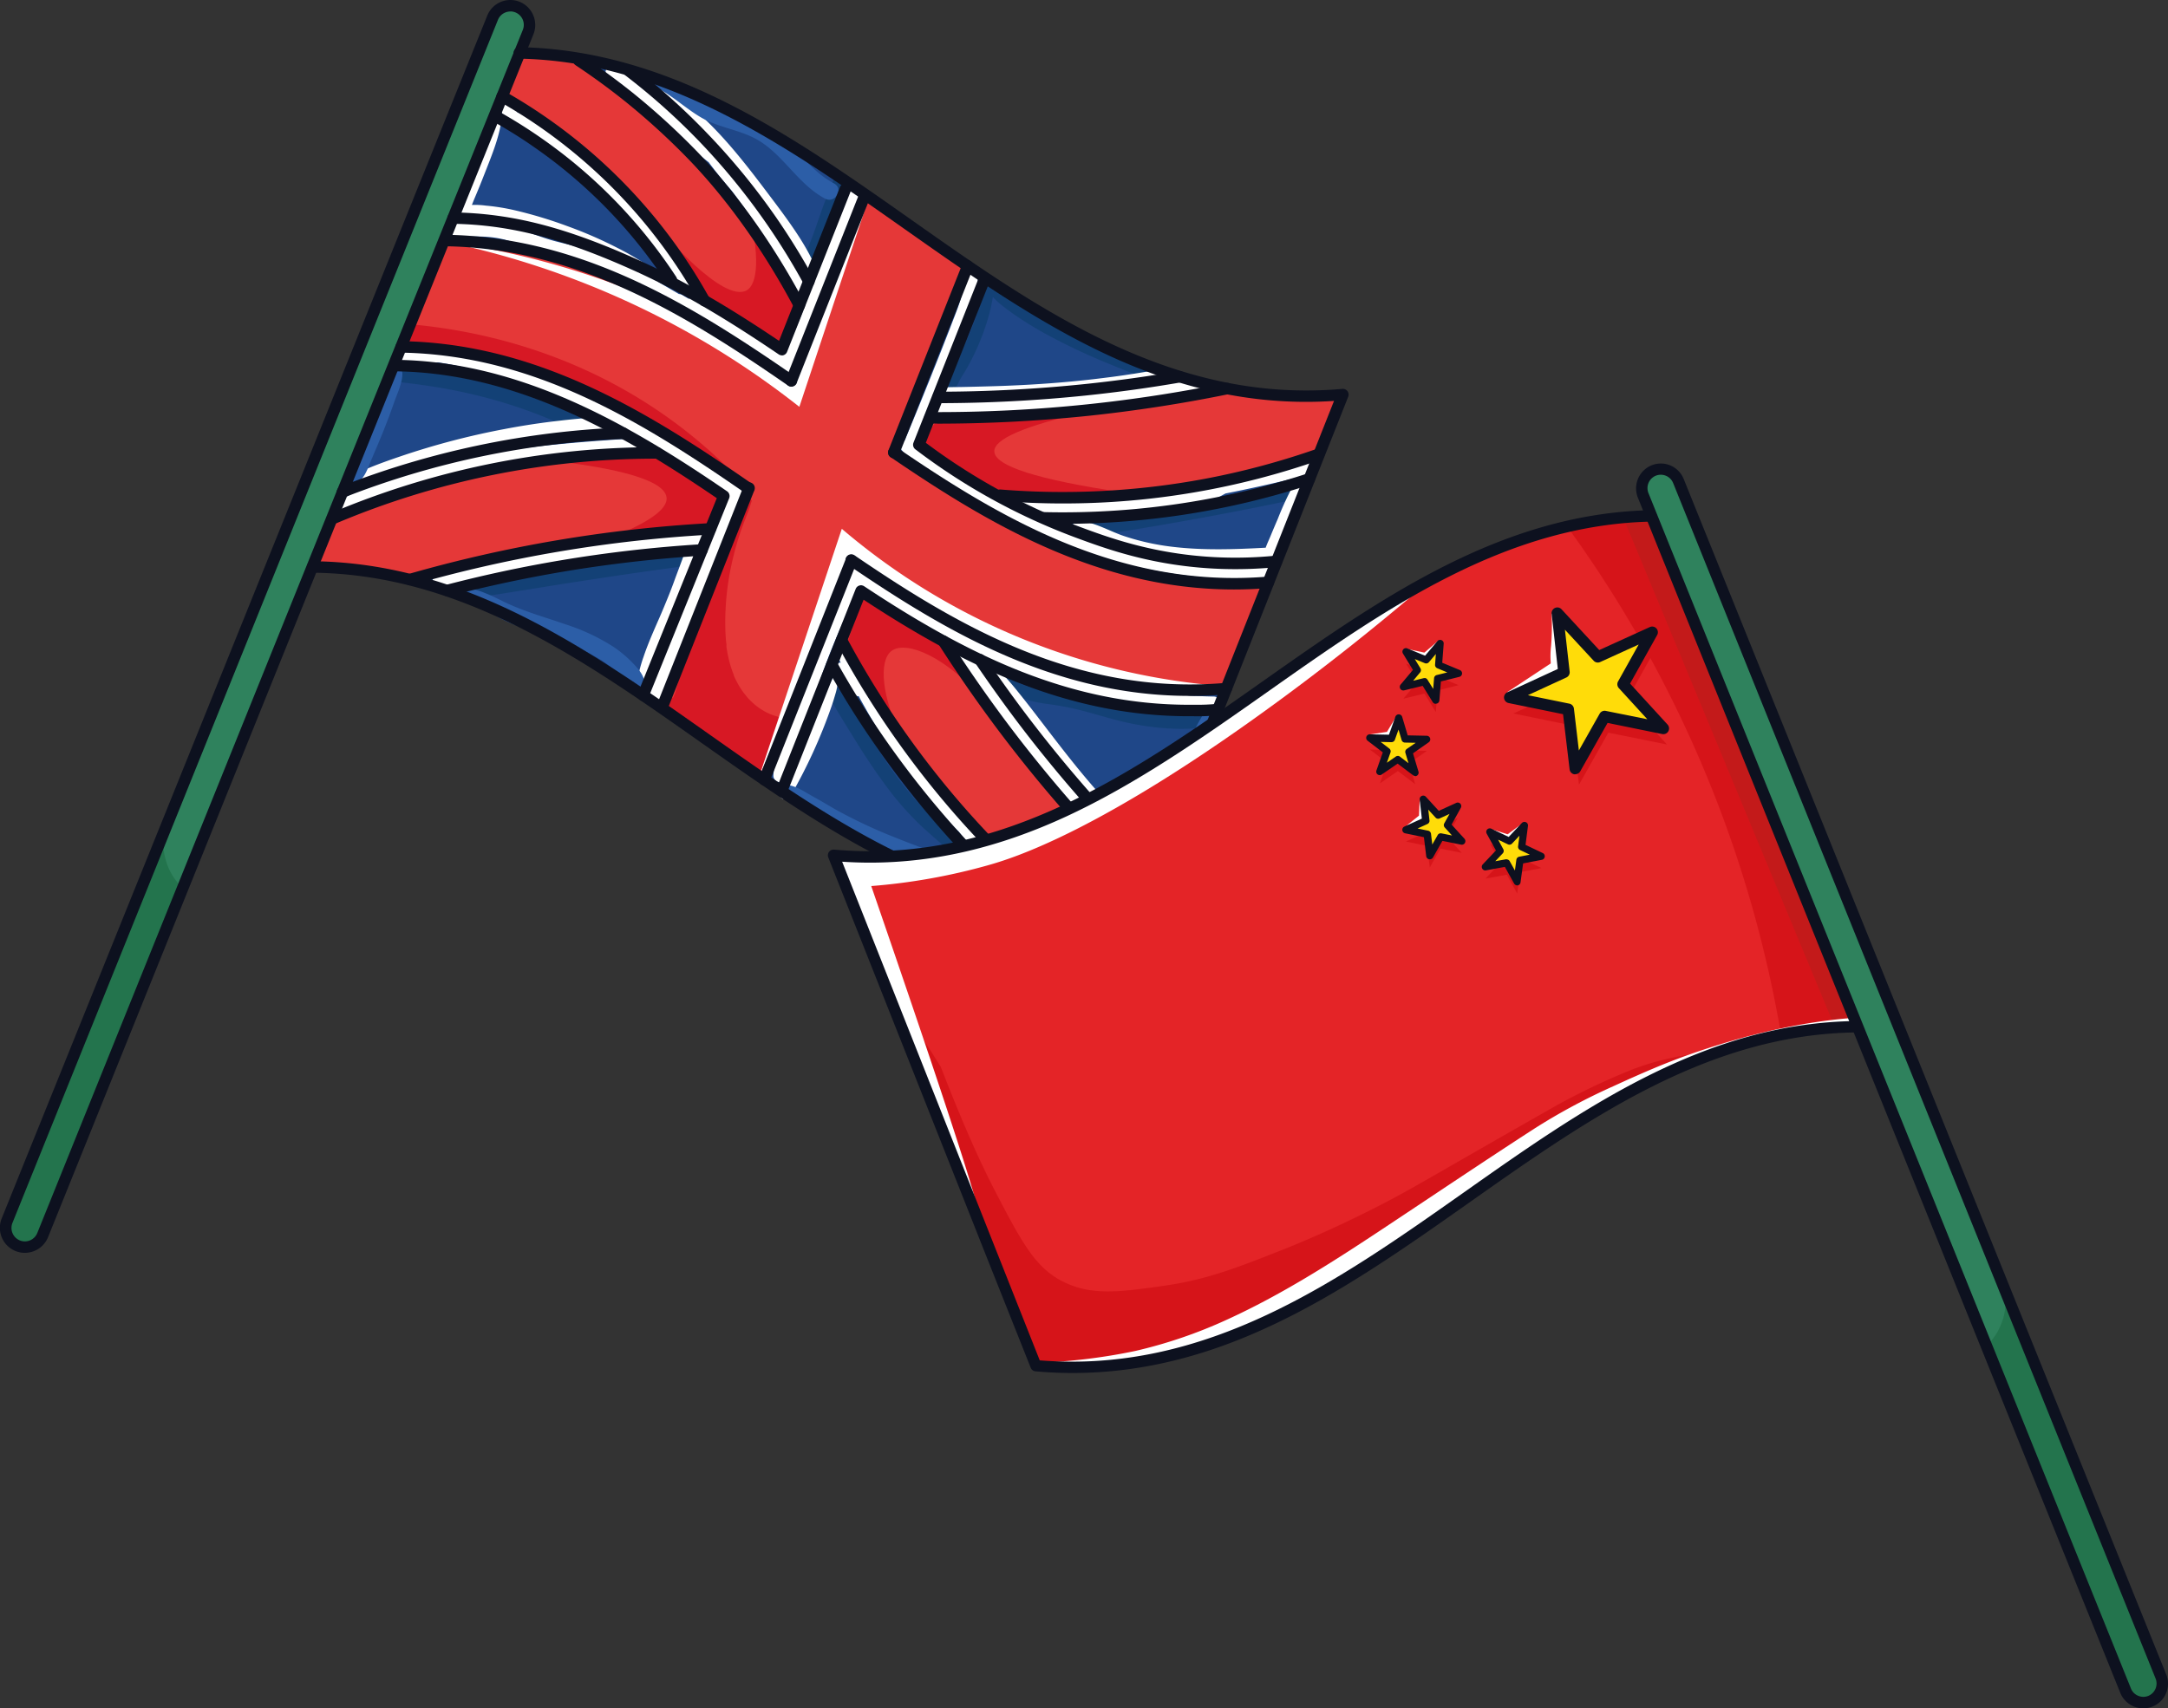 <?xml version="1.0" encoding="UTF-8"?> <svg xmlns="http://www.w3.org/2000/svg" id="Слой_1" data-name="Слой 1" viewBox="0 0 703.52 554.49"><rect x="0" y="0" width="703.52" height="554.49" fill="#333333" stroke="none"/> <defs> <style> .cls-1 { fill: #1f4788; } .cls-1, .cls-11, .cls-2, .cls-3, .cls-5, .cls-7, .cls-9 { fill-rule: evenodd; } .cls-2 { fill: #2f825d; } .cls-3 { fill: #e53838; } .cls-4 { fill: #d71824; } .cls-5, .cls-6 { fill: #fff; } .cls-7 { fill: #134176; } .cls-8 { fill: #2c5ea7; } .cls-9 { fill: #23744d; } .cls-10 { fill: #0d111f; } .cls-11 { fill: #e42427; } .cls-12 { fill: #d61419; } .cls-13 { fill: #ffdc09; } .cls-14 { fill: #c31a1a; } </style> </defs> <path class="cls-1" d="M1043.71,391.39,977.65,558.12c-106.9,9.52-165.75-110-268.59-110.74,22.43-55.57,44.53-111.29,67-166.86,102.07,1.64,161.21,120.36,267.69,110.87" transform="translate(-607.97 -263.36)"></path> <path class="cls-2" d="M779.35,273.77,667.27,551.56,621.8,664.26a6.23,6.23,0,0,1-5.77,3.89,6.08,6.08,0,0,1-2.45-.51,6.22,6.22,0,0,1-3.31-8L655.32,548l.49-1.21,5-12.49,107-265.14a6.22,6.22,0,0,1,11.53,4.65" transform="translate(-607.97 -263.36)"></path> <path class="cls-3" d="M751.49,341.6l-13.22,34a200.77,200.77,0,0,1,45.65,9.27,202.93,202.93,0,0,1,66.64,37l-27.63,70.61,33,25q14.44-36,28.88-72a182.33,182.33,0,0,0,71.85,35.72,179.61,179.61,0,0,0,49.48,4.85q6.6-16.65,13.19-33.3A188.61,188.61,0,0,1,898,407.67q12-28.47,24-56.93L888,326l-23.26,59.39A215.86,215.86,0,0,0,751.49,341.6" transform="translate(-607.97 -263.36)"></path> <path class="cls-3" d="M770.91,294.67,776,280.52l21.49,2.81A225.46,225.46,0,0,1,867.36,361q-2.62,7.83-5.26,15.65l-26.54-16.3a164.1,164.1,0,0,0-64.65-65.7" transform="translate(-607.97 -263.36)"></path> <path class="cls-3" d="M715.4,431.66l-6.34,15.72,32.84,4.32a326.59,326.59,0,0,1,96.41-16.18q2.15-5.31,4.3-10.61l-23.47-14.2a280.44,280.44,0,0,0-103.74,21" transform="translate(-607.97 -263.36)"></path> <path class="cls-3" d="M881.23,471.5,888.48,456l27.64,16.62A330.58,330.58,0,0,0,980,552.17c-.79,2-1.57,4-2.36,6H951.22a336.83,336.83,0,0,1-70-86.62" transform="translate(-607.97 -263.36)"></path> <path class="cls-3" d="M910,398.43l-3.89,8.65,27.21,18.08a246.71,246.71,0,0,0,101.84-14.11l8.52-19.66-41.79-1.06a341.24,341.24,0,0,1-91.89,8.1" transform="translate(-607.97 -263.36)"></path> <path class="cls-4" d="M862.73,496.63c-1.14-.4-2.33-.59-3.49-1q-.66-.21-1.32-.48l-.28-.11-.31-.15-.93-.46a23.52,23.52,0,0,1-2.81-1.8l-.24-.19-.27-.22-.66-.57c-.48-.43-.94-.88-1.39-1.34s-.71-.77-1-1.18l-.48-.58-.19-.24c-.1-.14-.21-.28-.31-.43a24.63,24.63,0,0,1-1.86-3c-.32-.59-.62-1.19-.89-1.8l-.21-.47a.15.15,0,0,0,0-.07s0-.07,0-.11c-.14-.35-.28-.7-.41-1.05a34.87,34.87,0,0,1-1.2-4c-.33-1.33-.57-2.67-.77-4,0-.07,0-.12,0-.15s0-.08,0-.15,0-.27,0-.41c0-.34-.08-.68-.11-1-.07-.72-.13-1.44-.17-2.16a76.3,76.3,0,0,1,0-8.42,87.49,87.49,0,0,1,2.43-16.71,91.29,91.29,0,0,1,2.7-9.19c.54-1.52,1.11-3,1.7-4.52.28-.71.57-1.42.83-2.14s.47-1.59.76-2.36-.72-1-1.08-.46-.91,1.17-1.31,1.79-.77,1.26-1.11,1.91c-.68,1.3-1.32,2.62-1.9,4l-.47,1.1a.79.79,0,0,0-1.14.24,50.82,50.82,0,0,0-5.11,10.15c-1.34,3.68-2.43,7.43-3.56,11.17-2.38,7.87-4.56,15.79-6.76,23.71l-1.87,6.72c-.17.61-.33,1.22-.49,1.84a.47.47,0,0,0-.07.12l-.59,1.36a4.57,4.57,0,0,0-.74-.12,3.43,3.43,0,0,0-1.83.4,2.73,2.73,0,0,0-.73.53,3.57,3.57,0,0,0-.42.54,2.23,2.23,0,0,0-.32,1.07,1.77,1.77,0,0,0,.9,1.57,1.81,1.81,0,0,0,1.45.16,1.85,1.85,0,0,0,0,.67,1.75,1.75,0,0,0,.8,1,1.86,1.86,0,0,0,1.89-.09,10.49,10.49,0,0,0,.75.74c.85.75,1.71,1.46,2.6,2.15,1.83,1.43,3.72,2.79,5.62,4.13,3.67,2.58,7.44,5,11.28,7.34,1.06.64,2.13,1.27,3.2,1.9l1.69,1a2,2,0,0,0,3.23.64,6.35,6.35,0,0,0,1.15-1.65c.3-.5.57-1,.84-1.51.54-1.06,1.06-2.13,1.55-3.21a30.85,30.85,0,0,0,2.3-6.87,6,6,0,0,0,.85,0,1.83,1.83,0,0,0,1.77-1.56,1.81,1.81,0,0,0-1.29-2" transform="translate(-607.97 -263.36)"></path> <path class="cls-5" d="M847.67,426.22c.06-.17.13-.34.19-.52a2.48,2.48,0,0,0,.09-4.1c-13-8.9-26.29-17.47-40.29-24.74a234.91,234.91,0,0,0-21.43-9.78A206.14,206.14,0,0,0,763.3,379l-1.65-.41a18.41,18.41,0,0,0-6.41-2.19,27.72,27.72,0,0,0-5.24-.12q-6.07-.89-12.23-1.16a20.68,20.68,0,0,1-1.53,4.06c-.09.35-.19.69-.29,1a1.92,1.92,0,0,0,2.19,2.34l8.86-1.17c1-.13,2.06-.28,3.1-.38,3.3.5,6.59,1.14,9.84,2l.42.1c.77.42,1.54.84,2.31,1.24a2.54,2.54,0,0,0,2.92,2.36l3.81-.64a3,3,0,0,0,.43-.12c4.17,1.43,8.29,3,12.4,4.63a256,256,0,0,1,31.63,15.08C788,407.34,761.59,409.4,737,417.73a2,2,0,0,0-1.41.09c-2,.8-4,1.67-5.88,2.59-3.9,1.56-7.75,3.29-11.53,5.24a2,2,0,0,0-1.13,1.38c-2.13,1-.85,4.73,1.86,4.32,3.07-.47,5.86-3,8.53-4.53,1.39-.78,2.81-1.51,4.24-2.21,26.23-10.45,55.12-12.53,83.09-14.46a2.43,2.43,0,0,0,2.23-2.79q3.22,1.88,6.42,3.82c6.79,4.15,13.44,8.52,20,13q-2.28,6.63-5,13a2.08,2.08,0,0,0-1.84-.88A346.91,346.91,0,0,0,750,449.68c-2.88.82-1.66,5.32,1.24,4.49A341.7,341.7,0,0,1,836.61,441h.21c-2.39,5.36-5,10.64-7.72,15.87a60.83,60.83,0,0,0-5.24,14.57c-.48,2-1,4-1.51,6-1,2.55-2,5.1-3,7.67-.27.51-.57,1-.88,1.5a2.05,2.05,0,0,0-.3,1.75c-.61,2.61,3.6,3.64,4.58.94l.78-2.09a40.91,40.91,0,0,0,3.31-8.51c6.85-16.85,14.93-33.19,21.44-50.18a1.87,1.87,0,0,0-.6-2.31" transform="translate(-607.97 -263.36)"></path> <path class="cls-5" d="M1001.75,489.44a186.56,186.56,0,0,1-91.29-25.92A181.52,181.52,0,0,1,888,447.9a2.53,2.53,0,0,0-4.08,1.89l-.22.34a169.77,169.77,0,0,0-21.32,51.31,7.06,7.06,0,0,1-.45,3.17,2.9,2.9,0,0,0-.4,1.13c0,.43-.1.85-.15,1.27a16.79,16.79,0,0,0-2.44,8,2.14,2.14,0,0,0,1.91,2.23,2.56,2.56,0,0,0,1.26,1.17.89.89,0,0,1,.08-.57,43.16,43.16,0,0,1,2-4.23l2.79-6.54a.74.74,0,0,1,.44-.4c1.06-4.38,2.25-8.74,3.55-13.05a.31.31,0,0,1,.11-.34,239.38,239.38,0,0,1,16.22-40,191.33,191.33,0,0,0,30.83,19.76c7,19.62,21.82,34.65,34.38,50.77a1.85,1.85,0,0,0,2.75.36q9.76,11,20.6,21a2.47,2.47,0,0,0,.23,1.35l1.34,2.87c1.06,2.27,4,1,4.25-1a2.31,2.31,0,0,0,.55-3.67A295.54,295.54,0,0,1,926.38,477a189.5,189.5,0,0,0,47.35,14.51,192,192,0,0,0,28,2.58c3,0,3-4.61,0-4.66" transform="translate(-607.97 -263.36)"></path> <path class="cls-5" d="M944.4,552c-1.18-1.09-2.38-2.17-3.59-3.26a68.14,68.14,0,0,0-9.13-10.46c-3-2.69-6-5.23-9-7.88a53.3,53.3,0,0,1-4.13-6.26,2.16,2.16,0,0,0-3.1-.79c-8.56-9.3-15.5-20-21.76-30.89-3.8-6.63-7.36-13.4-10.9-20.18-1.4-2.65-5.42-.3-4,2.36,6.17,11.77,12.38,23.57,19.81,34.62a140.63,140.63,0,0,0,20.47,24c5.2,6.8,11.74,12.63,18.11,18.38q1.79,2.37,3.48,4.91c1.59,2.36,5.33.35,4.23-2a2,2,0,0,0-.44-2.6" transform="translate(-607.97 -263.36)"></path> <path class="cls-5" d="M751.49,341.6a275.88,275.88,0,0,1,115.87,53.81q11-33.11,22-66.2-12.72,27.72-25.46,55.42a263.65,263.65,0,0,0-112.44-43" transform="translate(-607.97 -263.36)"></path> <path class="cls-5" d="M854.08,516.12,881.14,435a215.61,215.61,0,0,0,125,51.14,180.11,180.11,0,0,1-121.34-40.57l-30.75,70.55" transform="translate(-607.97 -263.36)"></path> <path class="cls-4" d="M741.19,368.62c18.71,1.69,51,7.45,82.54,29.57a161.67,161.67,0,0,1,26.83,23.71,216.7,216.7,0,0,0-112.79-46.83l3.42-6.45" transform="translate(-607.97 -263.36)"></path> <path class="cls-6" d="M887.32,488a2.79,2.79,0,0,0-.23-.76c-.11-.19-.27-.37-.39-.55-.27-.36-.53-.73-.78-1.1l-.06-.09a1.37,1.37,0,0,0-.33-.71c-.54-.69-1.06-1.4-1.55-2.12-.76-1.2-1.5-2.4-2.2-3.63a1.25,1.25,0,0,0-2.16,1.26,30.27,30.27,0,0,0,2.48,4l.31.49c.48.72,1,1.45,1.47,2.16.25.37.51.73.78,1.1a5.12,5.12,0,0,0,.49.66,3.19,3.19,0,0,0,.65.43,1,1,0,0,0,1.52-1.17" transform="translate(-607.97 -263.36)"></path> <path class="cls-7" d="M804.54,401.36a4.29,4.29,0,0,0-.07-.5,1.7,1.7,0,0,0-1-1.09,2.37,2.37,0,0,0-1-.19,2.24,2.24,0,0,0-1.16.31,1.82,1.82,0,0,0-.82,1.16,158.53,158.53,0,0,0-24-10.19,149.79,149.79,0,0,0-25.92-6.12c-2.56-.37-5.12-.68-7.7-.89-1.26-.1-2.52-.16-3.78-.21a15.31,15.31,0,0,0-4,.17,1.63,1.63,0,0,0-1.17,1.54,1.65,1.65,0,0,0,1.17,1.53,7.75,7.75,0,0,0,1.51.35l2.07.27,1.42.18.14,0,.42.06,1.28.17.73.09.42.06h.09l1.64.23.78.11s-.31,0,0,0l.83.12,1.67.25c4.34.66,8.65,1.51,12.92,2.51a159.53,159.53,0,0,1,25,8l.81.34.09,0,.48.21q.83.35,1.65.72c1.12.49,2.24,1,3.35,1.53q3.39,1.61,6.69,3.36a2.37,2.37,0,0,0,3.11-.75l.33.09a1.63,1.63,0,0,0,2-1.12,5.2,5.2,0,0,0,.24-1.57,5.27,5.27,0,0,0-.07-.79" transform="translate(-607.97 -263.36)"></path> <path class="cls-7" d="M833.85,442q-14.8,1.91-29.57,4.14c-9.7,1.47-19.41,3-29.06,4.8-2.72.51-5.46,1-8.16,1.59a41,41,0,0,0-8.1,2.24,1.35,1.35,0,0,0-.62,1.53,1.37,1.37,0,0,0,1.3,1,37.86,37.86,0,0,0,7.28-.67c2.52-.32,5-.76,7.52-1.15,4.84-.75,9.67-1.56,14.5-2.32,9.64-1.51,19.27-3,28.92-4.36l8.13-1.13,2.06-.28,1-.14.22,0,.43-.06,4.12-.54a2.58,2.58,0,0,0,1.63-.68,2.36,2.36,0,0,0,.68-1.63c0-1.11-1-2.47-2.31-2.3" transform="translate(-607.97 -263.36)"></path> <path class="cls-7" d="M934.81,552.33a5,5,0,0,0-.93-.91,3.25,3.25,0,0,0-.67-.32c.55.22,0,0-.06,0a13.43,13.43,0,0,1-1.53-.95l-.27-.2-.11-.09c-.23-.2-.46-.4-.68-.61-.45-.42-.88-.88-1.29-1.34s-.78-.93-1.16-1.4l0-.05c-.1-.12-.19-.25-.28-.38l-.63-.84c-.87-1.17-1.74-2.35-2.67-3.47-3.75-4.53-8.36-8.21-12.72-12.12a89.46,89.46,0,0,1-6.42-6.35q-1.5-1.65-2.92-3.38c-.46-.56-.92-1.12-1.37-1.69-.18-.24-.37-.47-.55-.7l-.24-.31c-.12-.17-.25-.33-.38-.5-3.69-4.88-7-10-10.29-15.18-2-3.1-4-6.19-6-9.25-1-1.53-2-3.08-3.11-4.59-.58-.83-1.17-1.64-1.79-2.43-.28-.36-.56-.71-.86-1.05a6.61,6.61,0,0,0-1.28-1.08,1.23,1.23,0,0,0-1.37.1,1.27,1.27,0,0,0-.45,1.3,16.52,16.52,0,0,0,2.14,4.87c.83,1.47,1.7,2.92,2.57,4.38,1.73,2.91,3.52,5.78,5.3,8.66,3.2,5.21,6.55,10.35,10.17,15.27a97.46,97.46,0,0,0,12.25,14c4.39,4.07,9.16,7.77,13.13,12.28.54.61,1.05,1.23,1.55,1.86l0,.05,0,0c.11.13.21.27.31.41s.42.55.62.83c.95,1.27,1.89,2.55,2.92,3.76a18.64,18.64,0,0,0,3.39,3.13,7.74,7.74,0,0,0,.82.54l.44.21c.24.11,1.12.46.46.2a5.34,5.34,0,0,0,1.74.54,4.11,4.11,0,0,0,1.43-.26,1.77,1.77,0,0,0,.77-2.92" transform="translate(-607.97 -263.36)"></path> <path class="cls-7" d="M1000.9,495.82c-1.07-1.38-3.18-.79-4.69-.69-2.42.15-4.85.18-7.28.11s-4.85-.28-7.26-.59h-.1l-.4-.06-.89-.13-2-.32c-1.16-.21-2.33-.45-3.48-.7-4.71-1.05-9.33-2.46-14-3.64-2.35-.6-4.72-1.14-7.11-1.55-1.32-.23-2.64-.41-4-.58l-.88-.12-.44-.06h-.09l-1.72-.25a31.89,31.89,0,0,1-6.75-1.67l-.34-.14-.06,0-.71-.33c-.5-.23-1-.49-1.46-.76-.94-.51-1.83-1.09-2.74-1.65l-1.1-.73c-.49-.35-.88-.51-1.46-.92-1.11-.8-2.68.78-1.89,1.89a15.85,15.85,0,0,0,1,1.44c.36.41.75.8,1.14,1.18a19.14,19.14,0,0,0,2.78,2.13,24.07,24.07,0,0,0,6.17,2.81,44.93,44.93,0,0,0,7,1.39c2.37.33,4.72.7,7.06,1.21,4.74,1,9.39,2.48,14.08,3.73A88.71,88.71,0,0,0,984,499.55a74.8,74.8,0,0,0,14.66,0,2.68,2.68,0,0,0,2.66-1.82,1.94,1.94,0,0,0-.43-1.9" transform="translate(-607.97 -263.36)"></path> <path class="cls-7" d="M1031.93,422.44a2.2,2.2,0,0,0-1.6-1.85c-1.47-.27-3.14.32-4.6.63l-3.61.76-7.58,1.54c-5,1-10,2-15.06,2.92-10,1.87-20,3.57-30,5.25-.68.12-1.35.23-2,.33l-1,.15-.43.06c.44-.07-.25,0-.27,0-1.33.17-2.66.28-4,.36a30.94,30.94,0,0,1-4,0c-.63-.05-1.27-.09-1.9-.16h-.12l-.87-.12c.07,0,.13,0-.2,0l-.64-.1a1.74,1.74,0,0,0-2,1,1.7,1.7,0,0,0,.7,2.14c4.65,2.08,9.8,1.82,14.74,1.17,5.17-.67,10.31-1.56,15.44-2.43q15.3-2.61,30.53-5.61c2.83-.56,5.66-1.14,8.49-1.72l4.29-.89,2-.43a6.85,6.85,0,0,0,2.54-.74,2.26,2.26,0,0,0,1.07-2.23" transform="translate(-607.97 -263.36)"></path> <path class="cls-7" d="M955,432.31h0" transform="translate(-607.97 -263.36)"></path> <path class="cls-7" d="M981.15,383.09a12,12,0,0,0-2.69-1.54l-2.63-1.05c-1.78-.73-3.57-1.45-5.34-2.19l-1.22-.51-.08,0-.28-.12-.75-.31-2.6-1.13c-1.76-.77-3.52-1.56-5.26-2.37A153.42,153.42,0,0,1,940.43,363c-1.75-1.16-3.49-2.36-5.19-3.58-.87-.63-1.75-1.22-2.65-1.79a24.15,24.15,0,0,0-2.72-1.63,1.19,1.19,0,0,0-1.4.18,1.26,1.26,0,0,0-.24.36c-1,.72-1.26,2.24-1.58,3.38s-.66,2.2-1,3.29c-.7,2.15-1.44,4.28-2.26,6.39-.45,1.17-.76,1.92-1.18,2.88s-.92,2-1.41,3c-1,2.05-2.08,4.08-3.24,6.06-.63,1.06-1.33,2.09-1.9,3.19a5.85,5.85,0,0,0-.77,2.47,2.54,2.54,0,0,0,.78,2.07,1.15,1.15,0,0,0,1.47.31c1.19-.25,1.74-1.83,2.25-2.79s1.13-1.89,1.69-2.83q1.74-2.91,3.2-6a76.4,76.4,0,0,0,4.79-13c.32-1.21.58-2.44.82-3.67.1-.51.18-1,.26-1.54l.08.09a23,23,0,0,0,2,1.93c1.55,1.26,3.14,2.48,4.79,3.62,3.16,2.2,6.44,4.21,9.8,6.09a199.32,199.32,0,0,0,21.11,10c2,.84,4,1.65,6,2.45l3,1.2a13.5,13.5,0,0,0,3.43.81,1.55,1.55,0,0,0,1.49-1.14,1.59,1.59,0,0,0-.71-1.74" transform="translate(-607.97 -263.36)"></path> <path class="cls-7" d="M878.74,321.23a21.63,21.63,0,0,0-1.46,3.3L876,327.87c-.84,2.19-1.62,4.4-2.39,6.61s-1.46,4.27-2.28,6.37l-.33.84c0,.1-.08.21-.13.31l-.11.27a1.06,1.06,0,0,1,0,.12c-.06.13-.12.26-.17.39l-.39.83c-.43.93-.88,1.85-1.3,2.78a21,21,0,0,0-1.39,3.57,3.58,3.58,0,0,0-.1.8,1.21,1.21,0,0,1,0,.19c0,.15,0,.13.08-.06a5,5,0,0,1-.08.65,3.1,3.1,0,0,0,.1.68s0,0,0,.21a3.74,3.74,0,0,0,.09.66,2.21,2.21,0,0,0,.63,1.11,1.39,1.39,0,0,0,1.67.22,2.71,2.71,0,0,0,1.13-1.58,1.33,1.33,0,0,0,.14-.19l.21-.48a.37.37,0,0,1,.11-.14c0-.08.1-.15.14-.23a10.76,10.76,0,0,0,.64-1.78c.08-.22.16-.44.25-.66l.15-.37s0,0,0,0c.9-2.07,1.92-4.08,2.74-6.18s1.43-4.26,2.09-6.41,1.34-4.47,2-6.72c.34-1.21.66-2.43,1-3.65a24.79,24.79,0,0,0,.87-4.07c.14-1.43-1.92-1.81-2.57-.7" transform="translate(-607.97 -263.36)"></path> <path class="cls-7" d="M871.45,352l-.08.1.08-.1" transform="translate(-607.97 -263.36)"></path> <path class="cls-5" d="M1031.64,412.87l-3.77.95c-.57-.05-1.14-.08-1.7-.1-.39.26-.78.51-1.19.74-5.83,3.27-12.81,3.9-19.36,4.2a.79.79,0,0,1-.45-.1l-1,.53q-17.77,3.51-35.75,5.75a2.1,2.1,0,0,0-1.06-.43l-.62-.08h0c-9.89-1.15-19.5,2.25-29.38,1.66a2,2,0,0,0-2,1q-4-2.08-7.88-4.37c-4.1-2.41-8.14-4.92-12.16-7.47-3.22-2-6.94-3.95-9.63-6.75q2-4.85,4-9.69c2.75,0,5.49-.05,8.23-.24,3.57.09,7.22-.36,10.68-.58q11.45-.72,22.85-1.78,22.68-2.11,45.2-5.55c3-.45,1.7-4.95-1.24-4.5q-11.29,1.71-22.63,3.09c1.09-.15,2.18-.31,3.26-.48,1.28-.19,2.56-.4,3.84-.61l1.91-.32c.3,0,.6-.09.9-.16a3,3,0,0,0,1.21-.64,1.68,1.68,0,0,0-.4-3.06,3.59,3.59,0,0,0-1.12-.26,6.66,6.66,0,0,0-1.09.16l-1.8.31-3.38.55c-2.3.36-4.59.7-6.89,1l-.46.06s.2,0,0,0l-.79.1-1.81.23-3.52.43q-3.45.39-6.92.72c-9.21.87-18.45,1.37-27.7,1.6-2.58.07-5.17.14-7.76.19-2.2.05-4.45,0-6.66.19,1.12-2.78,2.24-5.55,3.34-8.33q2.75-6.94,5.43-13.92c1.65-4.33,3.15-8.74,2.85-13.44-.19-3-4.85-3-4.66,0,.29,4.6-1.39,8.83-3,13q-2.68,7-5.44,13.92-5.16,13-10.57,25.93a1.94,1.94,0,0,0-1,3.1,32.15,32.15,0,0,0,8.64,7.31c3.63,2.32,7.27,4.62,10.95,6.87A211.36,211.36,0,0,0,942.89,436a171.5,171.5,0,0,0,47.58,13.85,174.14,174.14,0,0,0,27.85,1.62c3-.07,3-4.74,0-4.67a168.67,168.67,0,0,1-73-14.95Q955.7,431,966,429.81a2.13,2.13,0,0,0,2.17,1.66c10.36-.08,21-.28,30.71-4.47,2.33-1,4.54-2.27,6.77-3.47q11.37-2.26,22.63-5l.72.06a1.88,1.88,0,0,0,1.79-.69l2.07-.52c2.91-.74,1.68-5.23-1.24-4.49M945.45,392c-3.59.3-7.17.58-10.76.84a3.32,3.32,0,0,0-.26-.36c1.92-.05,3.85-.12,5.77-.2,1.75-.08,3.5-.18,5.25-.28m-26.13.36c2.32.1,4.64.19,7,.2H928q-4.8.85-9.64,1.23a16.19,16.19,0,0,1-6.3-.92c.14-.36.29-.72.44-1.08a48.09,48.09,0,0,0,6.79.57" transform="translate(-607.97 -263.36)"></path> <path class="cls-5" d="M882.51,325.58c-2.92,10-6.63,19.65-10.44,29.29-.25.64-.5,1.28-.74,1.92a298.19,298.19,0,0,0-18.56-29.29,2,2,0,0,0-.25-1.15c2.74,3.62,5.46,7.26,8.11,10.95,1.65,2.31,3.25,4.65,4.73,7.07.74,1.2,1.44,2.43,2.13,3.67s1.31,2.67,2.15,3.88a1.67,1.67,0,0,0,3.05-1.28,18.74,18.74,0,0,0-1.62-3.84c-.57-1.14-1.19-2.25-1.83-3.35-1.3-2.23-2.71-4.4-4.18-6.53-2.94-4.27-6.1-8.39-9.22-12.53-6.28-8.3-12.75-16.49-20.42-23.56-2.18-2-4.47-3.9-6.74-5.82-1.11-.93-2.24-1.84-3.37-2.76-.59-.48-1.21-.91-1.81-1.38-.29-.23-.57-.5-.88-.71a3.25,3.25,0,0,0-1.09-.4.65.65,0,0,0-.78.79,3.14,3.14,0,0,0,.24.86,5.27,5.27,0,0,0,.63.86l1.24,1.52a35.82,35.82,0,0,0,2.71,2.8c1.86,1.82,3.82,3.53,5.74,5.29A127.1,127.1,0,0,1,842,313.09c2,2.27,3.8,4.56,5.62,6.86-.6-.63-1.22-1.25-1.87-1.84a2.79,2.79,0,0,0-.72-.49c-.81-1-1.6-2-2.38-3.05a2.27,2.27,0,0,0-.52-1.15c-.81-1-1.63-1.94-2.45-2.9a1.94,1.94,0,0,0-2-.64q-1.92-1.58-3.75-3.24a2.11,2.11,0,0,0-.76-1.52l-11.26-10a2.28,2.28,0,0,0-2-.58L816,291.39a2.43,2.43,0,0,0-.89-1.23l-7.26-5.41c-2.41-1.79-4.74,2.25-2.35,4l2.17,1.62a2.26,2.26,0,0,0,.44.5l11.57,9.55a2.52,2.52,0,0,0,1.83.6l1.92,1.71a2.8,2.8,0,0,0,.53.77,124.14,124.14,0,0,0,14,12.53c2.37,3.21,4.86,6.32,7.5,9.32a291.27,291.27,0,0,1,23,35.9,2.36,2.36,0,0,0,.83.88,123.44,123.44,0,0,1-7.1,16.32,41.74,41.74,0,0,1-6.56-3.88l-2-1.3a2,2,0,0,0-1.14-1.76q-4.34-2.1-8.55-4.43A2.12,2.12,0,0,0,842,366h0c-1.61-.92-3.21-1.88-4.8-2.85a1.91,1.91,0,0,0,.23-2.64q-10.1-14.22-20.83-28c-1-1.27-2-2.56-3-3.85-5.25-10.65-15.67-15.6-25.79-20.94a2.36,2.36,0,0,0-1.51-2.56,2.43,2.43,0,0,0-1.46-1.64l-9-3.71a7.09,7.09,0,0,1-.74-2c-.6-2.93-5.1-1.69-4.49,1.24a10.3,10.3,0,0,0,1.67,3.92,2.44,2.44,0,0,0,.88,1.26c.19.15.39.29.59.43a15.06,15.06,0,0,0,4,2.65c4.51,2.71,9.57,5,14.39,7.6a2.33,2.33,0,0,0,1.05,2.19,77,77,0,0,1,17.3,15.47,1.92,1.92,0,0,0,.81.56c.88,1.15,1.74,2.29,2.59,3.39q9.19,11.79,17.88,24l-2.41-1.4a2.3,2.3,0,0,0-1.08-.32l-19.13-11.21a2.14,2.14,0,0,0-2-.15c-5.78-2.69-12.2-4.05-18.45-5.64-5.08-1.3-9.82-3.38-14.82-4.9-5.62-1.7-11.51-1.53-17.3-1.29-3,.12-3,4.79,0,4.66,5.38-.22,10.84-.45,16.06,1.13,4.76,1.44,9.28,3.45,14.11,4.71,8.67,2.25,18.23,3.66,25.15,9.82a2.29,2.29,0,0,0,2.76.28l20.9,12.25a2.16,2.16,0,0,0,1.84.21c1.94,1.14,3.89,2.24,5.87,3.31l.18.17a17,17,0,0,0,4.74,3.11l6,3.82a48.67,48.67,0,0,0,5.72,3.4c-1.29,2.42,2.56,4.54,4.16,2.12.23-.34.45-.7.67-1.06a2.63,2.63,0,0,0,1.61-2.71c4.18-7.52,6.89-16,10-23.92C880.17,347,884,337.07,887,326.82c.85-2.88-3.65-4.11-4.49-1.24" transform="translate(-607.97 -263.36)"></path> <path class="cls-6" d="M807.2,398.51c-3,0-5.94.29-8.89.53s-5.91.53-8.86.88q-8.9,1-17.71,2.69a246.27,246.27,0,0,0-34.2,9c-3.11,1.06-6.23,2.16-9.27,3.4-2.87,1.17-5.78,2.47-7.74,5a1.38,1.38,0,0,0,1.94,1.95A18.58,18.58,0,0,1,725.6,420a28.81,28.81,0,0,1,3.34-1.45q4-1.5,8.13-2.86,8.23-2.76,16.64-5t16.94-3.87c2.88-.55,5.77-1.05,8.66-1.52l4.35-.66,1-.13.54-.08.14,0,2.38-.31c3.2-.39,6.41-.73,9.63-1s6.58-.4,9.87-.69a2,2,0,1,0,0-3.95" transform="translate(-607.97 -263.36)"></path> <path class="cls-6" d="M830.47,442.47a10.81,10.81,0,0,0-1,2.19c-.28.78-.58,1.55-.86,2.32-.55,1.48-1.11,2.94-1.65,4.42-1.07,3-2.23,5.87-3.44,8.77-.15.38-.23.56-.3.72l-.42,1c-.29.69-.59,1.37-.88,2.05-.59,1.33-1.17,2.66-1.75,4-1.21,2.83-2.39,5.67-3.36,8.59a41,41,0,0,0-2.25,9.95,2,2,0,0,0,3.89.53c.28-1.45.5-2.9.85-4.34s.76-2.84,1.22-4.24,1-2.73,1.47-4.08c.25-.66.51-1.32.78-2l.36-.89.24-.58.16-.37c2.38-5.64,4.86-11.2,6.86-17q.84-2.44,1.51-4.93c.24-.86.46-1.73.67-2.6a11.21,11.21,0,0,0,.45-2.81,1.39,1.39,0,0,0-2.56-.7" transform="translate(-607.97 -263.36)"></path> <path class="cls-6" d="M878.4,482.92c-.55,1.23-1.18,2.41-1.74,3.64s-1,2.5-1.55,3.76c-1,2.54-2,4.91-3.05,7.41-.93,2.22-2.06,4.75-3.15,7.06s-2.28,4.82-3.49,7.19q-2.05,4-4.3,8a1.9,1.9,0,1,0,3.28,1.92,170,170,0,0,0,13.47-29.47c.49-1.43.92-2.87,1.34-4.33s.6-3,.89-4.45c.19-1-1.23-1.74-1.7-.72" transform="translate(-607.97 -263.36)"></path> <path class="cls-6" d="M984.77,540.55a6.2,6.2,0,0,0-.68-1,9.08,9.08,0,0,0-.77-.62q-.77-.62-1.53-1.26c-1-.82-1.95-1.67-2.91-2.51q-2.94-2.58-5.71-5.31c-3.69-3.62-7.2-7.42-10.59-11.32-6.93-8-13-16.15-19.41-24.46q-2.67-3.46-5.42-6.86c-.92-1.13-1.85-2.24-2.82-3.32s-1.92-2.26-3-3.28a1.09,1.09,0,0,0-1.71,1.31c.67,1.13,1.45,2.19,2.2,3.27s1.48,2.19,2.25,3.26c1.51,2.1,3,4.2,4.54,6.28,3.11,4.22,6.25,8.43,9.45,12.59a241.88,241.88,0,0,0,20.54,24c2,2,4.16,4,6.33,5.94,1.12,1,2.25,1.93,3.41,2.86l1.71,1.35c.36.27.71.57,1.08.83a4.72,4.72,0,0,0,1.29.52,1.56,1.56,0,0,0,1.74-2.26" transform="translate(-607.97 -263.36)"></path> <path class="cls-4" d="M786.94,412.9c14.29,1.6,36.72,5.08,37.34,12,.21,2.43-2.09,7-20.55,13.87l34.58-3.25q2.58-5.67,5.15-11.35l-24.32-13.46Z" transform="translate(-607.97 -263.36)"></path> <path class="cls-4" d="M821.27,336.72l14.29,23.65,26.54,16.3L867.36,361,852.22,337.6c3,16.5-.87,19.36-1.94,20-7.69,4.31-27.45-19-29-20.84" transform="translate(-607.97 -263.36)"></path> <path class="cls-4" d="M911.79,400.25l-5.65,6.83,27.21,18.08,38.95-2q-41.5-6.18-41.67-13.3-.14-6,29.6-12.77l-50.54,1.61Z" transform="translate(-607.97 -263.36)"></path> <path class="cls-4" d="M888.48,456l-5.71,16.31,17.75,30.36c-6.33-12.82-7.58-24.8-3.23-28.05,4.74-3.54,17.94,1.92,30,16.32l-11.12-18.32Z" transform="translate(-607.97 -263.36)"></path> <path class="cls-8" d="M999,494.42c-2.35,3.28-4,7.24-5.71,10.87s-3.63,7.58-5.35,11.42c-3.5,7.79-7.12,15.57-10.32,23.48-1.19,2.95,3.8,5.07,5.17,2.18,3.73-7.87,7.09-16,10.48-24,1.62-3.84,3.22-7.67,4.7-11.57s3-7.68,3.53-11.69c.18-1.46-1.82-1.62-2.5-.67" transform="translate(-607.97 -263.36)"></path> <path class="cls-8" d="M934.19,549.45c-2.05-2.2-5.84-3-8.6-4l-9.38-3.51c-6.28-2.35-12.58-4.64-18.79-7.16a163.18,163.18,0,0,1-17.4-8.18c-2.69-1.47-5.28-3.11-8-4.58-2.52-1.37-5.32-3.39-8.19-3.82a1,1,0,0,0-1.15,1.5c1.18,2.62,4,4.61,6.2,6.39a61.55,61.55,0,0,0,7.87,5.2,145.1,145.1,0,0,0,17.43,8.46c6.18,2.57,12.46,4.89,18.72,7.25l9.37,3.53c3,1.13,6.93,3.43,10.16,3.11a2.47,2.47,0,0,0,1.72-4.17" transform="translate(-607.97 -263.36)"></path> <path class="cls-8" d="M817.08,484.44c-.47-2.52-2.63-4.73-4.38-6.49a38,38,0,0,0-6.21-5,67,67,0,0,0-15.16-7c-5.94-2.06-12-3.77-17.77-6.31-2.58-1.13-5-2.51-7.65-3.57-2.32-.95-5.54-2.28-8-1.3a1.36,1.36,0,0,0-.31,2.45,16,16,0,0,0,3.44,1.57,33.28,33.28,0,0,1,3.48,1.87c2.47,1.46,4.89,2.95,7.48,4.19,5.21,2.5,10.77,4.17,16.21,6.06a71.94,71.94,0,0,1,14.16,6.26,32.84,32.84,0,0,1,6,4.66c1.78,1.76,3,4,5,5.51s4-1,3.71-2.84" transform="translate(-607.97 -263.36)"></path> <path class="cls-8" d="M736,383.5c-2,2.24-2.9,5.53-4.1,8.26-1.31,3-2.6,6-3.9,9s-2.56,6-3.89,9c-1.11,2.52-3.25,5.83-2.88,8.65.16,1.27,1.48,2.47,2.78,1.6,2.47-1.65,3.43-5,4.56-7.65,1.32-3.08,2.64-6.16,3.88-9.27s2.37-6.1,3.44-9.19c1-2.93,2.69-6.22,2.65-9.37A1.5,1.5,0,0,0,736,383.5" transform="translate(-607.97 -263.36)"></path> <path class="cls-8" d="M878.63,322.89c-9.41-4.88-14.19-15.5-24-19.87-5.51-2.45-11.59-3.25-17-6-2.49-1.3-4.85-2.86-7.29-4.25a33.23,33.23,0,0,0-3.86-2,17.61,17.61,0,0,0-4.4-1c-1.19-.19-2.14,1.46-.89,2.11,5.08,2.6,9.34,6.72,14.27,9.6,5.23,3.06,11.34,3.82,16.75,6.43,9.46,4.55,14.22,15,23.51,19.93,3.26,1.71,6.15-3.24,2.89-4.93" transform="translate(-607.97 -263.36)"></path> <path class="cls-6" d="M822.37,353.18c-1.63-2.19-4.13-3.62-6.42-5.05-2.48-1.55-5-3-7.64-4.31a136.88,136.88,0,0,0-16.25-7.07,141,141,0,0,0-17.3-5.2,68.57,68.57,0,0,0-9.13-1.45,26.46,26.46,0,0,0-4.53-.22c.27-.68.53-1.36.8-2q1.71-4,3.31-8.13c2.08-5.31,4.47-11,5.38-16.66.21-1.35-1.63-2.4-2.37-1-2.64,5-4.38,10.58-6.44,15.81-1.07,2.7-2.17,5.39-3.32,8.05s-2.76,5.36-3.39,8.15a1.82,1.82,0,0,0,3.3,1.4,14.24,14.24,0,0,0,1.21-2c1.6.58,3.74.53,5.19.74,3,.42,5.89,1,8.81,1.63a157.88,157.88,0,0,1,16.9,5.08,164.94,164.94,0,0,1,15.86,6.29q3.79,1.77,7.44,3.83c2.36,1.33,4.67,3.1,7.27,3.87.91.27,1.94-.87,1.32-1.71" transform="translate(-607.97 -263.36)"></path> <path class="cls-6" d="M1028.44,419.44a98,98,0,0,0-5.83,12.35c-.79,1.83-1.58,3.67-2.33,5.51-.52,1.26-1.14,2.53-1.59,3.83-10.17.55-20.42.91-30.55-.33a78.23,78.23,0,0,1-15.63-3.52c-5-1.71-10-4.88-15.46-4.86a1,1,0,0,0-.26,1.89c5.23,2.09,10.28,4.65,15.6,6.5a78.44,78.44,0,0,0,15.52,3.53c10.19,1.35,20.49,1.13,30.74.63a1.61,1.61,0,0,0,2.23-.05.61.61,0,0,1,.07-.1,2,2,0,0,0,1.52-2.62c.42-1,.78-2,1.18-3,.8-2,1.56-4,2.33-6a99.21,99.21,0,0,0,4.4-12.95,1.07,1.07,0,0,0-1.94-.82" transform="translate(-607.97 -263.36)"></path> <path class="cls-9" d="M663.57,546.86c-2.27-4-2.8-8.18-2.72-12.6l-3.5,8.67a1.18,1.18,0,0,0-1.11.17c-2.08,1.44-2.64,5.28-3.17,7.57a19.27,19.27,0,0,0-.85,5l-41.94,104a6.21,6.21,0,0,0,3.3,8,6.08,6.08,0,0,0,2.45.51,6.23,6.23,0,0,0,5.77-3.89l45.47-112.7a20.3,20.3,0,0,1-3.7-4.7" transform="translate(-607.97 -263.36)"></path> <path class="cls-10" d="M965.7,560.51c-21.21,0-42.33-5-64.22-15.15-23.1-10.72-44.84-26.05-65.86-40.87-38.23-26.95-77.76-54.81-126.33-55.24a1.87,1.87,0,0,1,0-3.73c49.76.44,89.77,28.65,128.46,55.92,41.36,29.16,84.12,59.3,138.58,54.91l13.78-34.77q25.38-64.05,50.75-128.09c-24.29,1.63-48.33-3.25-73.39-14.88-23.14-10.74-44.93-26.09-66-40.93C863.6,311,824.42,283.39,776.59,282.4a1.87,1.87,0,1,1,.07-3.73c49,1,88.63,28.95,127,56,41.74,29.41,84.9,59.81,139.91,54.91a1.86,1.86,0,0,1,1.9,2.54L993.59,523l-14.2,35.85a1.86,1.86,0,0,1-1.57,1.17q-6.08.54-12.12.54" transform="translate(-607.97 -263.36)"></path> <path class="cls-10" d="M616,670a8,8,0,0,1-3.2-.67,8.13,8.13,0,0,1-4.3-10.44L766.09,268.42a8.08,8.08,0,0,1,10.69-4.4,8.14,8.14,0,0,1,4.3,10.45L623.53,665l-1.73-.7,1.73.7A8.14,8.14,0,0,1,616,670M773.59,267.09a4.39,4.39,0,0,0-1.66.33,4.32,4.32,0,0,0-2.38,2.4L612,660.31a4.38,4.38,0,0,0,2.32,5.62,4.34,4.34,0,0,0,5.75-2.37L777.62,273.07a4.36,4.36,0,0,0-4-6" transform="translate(-607.97 -263.36)"></path> <path class="cls-10" d="M822.93,494.38a1.8,1.8,0,0,1-.68-.14,1.86,1.86,0,0,1-1-2.42l28-70.6a1.87,1.87,0,1,1,3.47,1.37l-28,70.61a1.88,1.88,0,0,1-1.74,1.18" transform="translate(-607.97 -263.36)"></path> <path class="cls-10" d="M864.75,388.83a1.79,1.79,0,0,1-.68-.13,1.87,1.87,0,0,1-1.05-2.42l23.72-59.89a1.87,1.87,0,0,1,3.47,1.38l-23.72,59.88a1.87,1.87,0,0,1-1.74,1.18" transform="translate(-607.97 -263.36)"></path> <path class="cls-10" d="M856,518.29a1.89,1.89,0,0,1-.69-.14,1.87,1.87,0,0,1-1-2.42l28.24-71.27a1.87,1.87,0,0,1,3.47,1.37L857.7,517.11a1.88,1.88,0,0,1-1.74,1.18" transform="translate(-607.97 -263.36)"></path> <path class="cls-10" d="M898,412.08a1.79,1.79,0,0,1-.68-.13,1.87,1.87,0,0,1-1.05-2.42l24-60.52a1.86,1.86,0,0,1,3.46,1.38l-24,60.51a1.87,1.87,0,0,1-1.74,1.18" transform="translate(-607.97 -263.36)"></path> <path class="cls-10" d="M864.75,388.83a1.92,1.92,0,0,1-1.06-.33C831.16,366,795.79,344,752.6,343.29a1.88,1.88,0,0,1-1.84-1.9,1.85,1.85,0,0,1,1.9-1.83c44.24.71,80.15,23.05,113.15,45.87a1.86,1.86,0,0,1-1.06,3.4" transform="translate(-607.97 -263.36)"></path> <path class="cls-10" d="M1008.39,454.69c-44.49,0-80.66-22-111.4-42.94a1.86,1.86,0,1,1,2.1-3.08c32.78,22.36,71.81,45.88,120.31,41.84a1.86,1.86,0,0,1,.31,3.71c-3.83.32-7.61.47-11.32.47" transform="translate(-607.97 -263.36)"></path> <path class="cls-10" d="M850.91,423.77a1.87,1.87,0,0,1-1.06-.33c-32.78-22.7-68.4-44.93-111.68-45.62a1.88,1.88,0,0,1-1.84-1.9,1.86,1.86,0,0,1,1.9-1.83c44.32.71,80.49,23.25,113.74,46.28a1.87,1.87,0,0,1-1.06,3.4" transform="translate(-607.97 -263.36)"></path> <path class="cls-10" d="M816.65,490.88a1.84,1.84,0,0,1-.69-.13,1.86,1.86,0,0,1-1-2.43l25.61-63.27c-31-21.12-65-40.54-103.82-41.16a1.87,1.87,0,0,1,.06-3.73c40.31.65,75.3,20.89,107.1,42.66a1.89,1.89,0,0,1,.68,2.24l-26.18,64.66a1.86,1.86,0,0,1-1.73,1.16" transform="translate(-607.97 -263.36)"></path> <path class="cls-10" d="M861.66,378.7a1.9,1.9,0,0,1-1-.32c-12.32-8.34-28.78-19-46.81-27.13C790.59,340.74,773.54,336.33,755,336a1.87,1.87,0,0,1-1.83-1.9A1.84,1.84,0,0,1,755,332.3c19.14.31,36.62,4.81,60.33,15.55,17.36,7.86,33.23,17.93,45.44,26.14l19.82-50a1.87,1.87,0,0,1,3.47,1.37l-20.68,52.19a1.87,1.87,0,0,1-1.18,1.1,1.75,1.75,0,0,1-.55.08" transform="translate(-607.97 -263.36)"></path> <path class="cls-10" d="M1008.89,448.09c-2.47,0-4.94-.06-7.4-.2-20.37-1.12-35-6.54-44.69-10.13A201.88,201.88,0,0,1,905,409.2a1.86,1.86,0,0,1-.6-2.17l21.17-53.45a1.87,1.87,0,0,1,3.47,1.38L908.4,407.08a197.86,197.86,0,0,0,49.7,27.18c9.47,3.51,23.79,8.82,43.6,9.91a131.87,131.87,0,0,0,20.36-.47,1.87,1.87,0,0,1,.37,3.72c-4.48.45-9,.67-13.54.67" transform="translate(-607.97 -263.36)"></path> <path class="cls-10" d="M862.1,520.72a1.79,1.79,0,0,1-.68-.13,1.87,1.87,0,0,1-1-2.42l25.22-63.65a1.85,1.85,0,0,1,2.76-.87c12.15,8.05,30.64,19.68,50.93,27.65,18.51,7.28,36.34,10.81,54.52,10.81h1.6a67.84,67.84,0,0,0,7.62-.31,1.86,1.86,0,0,1,.33,3.71,68,68,0,0,1-8,.32H993.8c-18.65,0-36.93-3.62-55.89-11.07-19.57-7.69-37.43-18.68-49.7-26.75l-24.37,61.52a1.87,1.87,0,0,1-1.74,1.18" transform="translate(-607.97 -263.36)"></path> <path class="cls-10" d="M993.92,489.23c-44.32,0-80.24-21.75-110.77-42.55a1.86,1.86,0,0,1,2.1-3.08C918,465.89,957,489.32,1005.73,485a1.86,1.86,0,0,1,.33,3.71q-6.18.56-12.14.55" transform="translate(-607.97 -263.36)"></path> <path class="cls-10" d="M825.85,356.08a1.87,1.87,0,0,1-1.56-.84,161.09,161.09,0,0,0-42.81-44c-4.26-3-8.72-5.77-13.23-8.31a1.86,1.86,0,1,1,1.83-3.25c4.62,2.6,9.17,5.46,13.53,8.5a164.9,164.9,0,0,1,43.8,45.06,1.87,1.87,0,0,1-.54,2.58,1.89,1.89,0,0,1-1,.3" transform="translate(-607.97 -263.36)"></path> <path class="cls-10" d="M836.54,362.8a1.86,1.86,0,0,1-1.63-1A170,170,0,0,0,770,296.3a1.86,1.86,0,1,1,1.83-3.25,173.81,173.81,0,0,1,66.34,67,1.86,1.86,0,0,1-.73,2.53,1.81,1.81,0,0,1-.9.24" transform="translate(-607.97 -263.36)"></path> <path class="cls-10" d="M870.43,356.56a1.84,1.84,0,0,1-1.63-1,219.41,219.41,0,0,0-11.88-19.29,216.92,216.92,0,0,0-21.8-26.77,213,213,0,0,0-24.23-21.67,1.86,1.86,0,1,1,2.26-3A217,217,0,0,1,837.81,307,220.17,220.17,0,0,1,860,334.18a224.5,224.5,0,0,1,12.08,19.62,1.87,1.87,0,0,1-.74,2.53,1.94,1.94,0,0,1-.9.23" transform="translate(-607.97 -263.36)"></path> <path class="cls-10" d="M867.36,364.31a1.88,1.88,0,0,1-1.65-1C856.2,345.37,844.65,329,832.31,316a227.44,227.44,0,0,0-21.57-19.8c-5.13-4.11-10.36-7.93-16-11.68a1.86,1.86,0,1,1,2.06-3.1c5.72,3.8,11,7.69,16.26,11.87A232.05,232.05,0,0,1,835,313.41c12.57,13.27,24.33,29.92,34,48.16a1.87,1.87,0,0,1-1.65,2.74" transform="translate(-607.97 -263.36)"></path> <path class="cls-10" d="M912.22,394.23a1.87,1.87,0,0,1,0-3.73A464.92,464.92,0,0,0,960.17,388c10.05-1.05,20.26-2.46,30.33-4.2a1.87,1.87,0,0,1,.63,3.68c-10.15,1.75-20.44,3.17-30.58,4.23a469.34,469.34,0,0,1-48.33,2.51" transform="translate(-607.97 -263.36)"></path> <path class="cls-10" d="M912.12,400.84H909.6a1.87,1.87,0,0,1,0-3.73h0a466.93,466.93,0,0,0,51.23-2.52c15-1.57,30.13-3.9,44.94-6.92a1.86,1.86,0,0,1,.75,3.65c-14.93,3.05-30.17,5.4-45.3,7a474.78,474.78,0,0,1-49.12,2.55" transform="translate(-607.97 -263.36)"></path> <path class="cls-10" d="M952.88,433.38c-2.08,0-4.13,0-6.09-.07a1.88,1.88,0,0,1-1.82-1.92,1.84,1.84,0,0,1,1.91-1.81c1.93.05,4,.07,6,.07a257.14,257.14,0,0,0,47.28-4.39,255,255,0,0,0,32.11-8.23,1.86,1.86,0,1,1,1.16,3.54,258.09,258.09,0,0,1-80.55,12.81" transform="translate(-607.97 -263.36)"></path> <path class="cls-10" d="M952.86,426.77q-10.23,0-20.49-.82a1.86,1.86,0,1,1,.3-3.71,251,251,0,0,0,66.27-3.47,249.33,249.33,0,0,0,36.48-9.78,1.87,1.87,0,0,1,1.24,3.52,251.69,251.69,0,0,1-83.8,14.26" transform="translate(-607.97 -263.36)"></path> <path class="cls-10" d="M719.13,424.89a1.86,1.86,0,0,1-.68-3.6,281.31,281.31,0,0,1,91.71-19.18,1.86,1.86,0,0,1,.14,3.72,277.69,277.69,0,0,0-90.49,18.93,1.79,1.79,0,0,1-.68.13" transform="translate(-607.97 -263.36)"></path> <path class="cls-10" d="M716.31,433.4a1.87,1.87,0,0,1-.72-3.59A270.34,270.34,0,0,1,821.28,408.5a1.87,1.87,0,0,1,0,3.73,3.38,3.38,0,0,0-.45,0,266.29,266.29,0,0,0-103.78,21,1.91,1.91,0,0,1-.73.15" transform="translate(-607.97 -263.36)"></path> <path class="cls-10" d="M753.07,456.89a1.87,1.87,0,0,1-.47-3.67c12.28-3.2,24.86-5.9,37.38-8A436.81,436.81,0,0,1,835.65,440a1.86,1.86,0,1,1,.23,3.72,437.44,437.44,0,0,0-45.28,5.21c-12.41,2.1-24.88,4.77-37.06,7.94a1.49,1.49,0,0,1-.47.07" transform="translate(-607.97 -263.36)"></path> <path class="cls-10" d="M741,453.34a1.87,1.87,0,0,1-.51-3.66,443.93,443.93,0,0,1,97.93-16.52,1.87,1.87,0,0,1,.21,3.73,439.64,439.64,0,0,0-97.11,16.38,1.86,1.86,0,0,1-.52.07" transform="translate(-607.97 -263.36)"></path> <path class="cls-10" d="M939.06,557.87a1.85,1.85,0,0,1-1.26-.49A306.32,306.32,0,0,1,876.23,480a1.87,1.87,0,0,1,3.26-1.82,302.27,302.27,0,0,0,60.82,76.44,1.87,1.87,0,0,1-1.25,3.25" transform="translate(-607.97 -263.36)"></path> <path class="cls-10" d="M951.22,559.75a1.92,1.92,0,0,1-1.21-.44A300.12,300.12,0,0,1,879.38,472a1.87,1.87,0,0,1,3.29-1.76,296.17,296.17,0,0,0,69.75,86.23,1.87,1.87,0,0,1-1.2,3.29" transform="translate(-607.97 -263.36)"></path> <path class="cls-10" d="M982.65,547.37a1.91,1.91,0,0,1-1.31-.53A448.9,448.9,0,0,1,940.65,501c-5.59-7.25-11-14.78-16.18-22.38a1.87,1.87,0,1,1,3.09-2.09c5.1,7.54,10.49,15,16.05,22.19A441.37,441.37,0,0,0,984,544.17a1.87,1.87,0,0,1-1.31,3.2" transform="translate(-607.97 -263.36)"></path> <path class="cls-10" d="M980,554a1.82,1.82,0,0,1-1.3-.53A455.19,455.19,0,0,1,935.42,505c-8.07-10.46-15.77-21.4-22.89-32.53a1.86,1.86,0,0,1,3.14-2c7.06,11,14.7,21.89,22.7,32.26a452,452,0,0,0,42.94,48.08A1.86,1.86,0,0,1,980,554" transform="translate(-607.97 -263.36)"></path> <path class="cls-11" d="M878.35,541Q911.19,623.8,944,706.65c106.24,9.47,164.72-109.32,266.91-110-22.28-55.22-44.25-110.6-66.53-165.82-101.44,1.63-160.2,119.61-266,110.18" transform="translate(-607.97 -263.36)"></path> <path class="cls-2" d="M1141.17,424.08l111.38,276.05,45.19,112a6.17,6.17,0,1,0,11.45-4.61l-44.76-111-.49-1.21-5-12.4L1152.63,419.46a6.18,6.18,0,0,0-11.46,4.62" transform="translate(-607.97 -263.36)"></path> <path class="cls-9" d="M1256.23,695.46c2.25-3.92,2.78-8.13,2.71-12.51l3.47,8.61a1.16,1.16,0,0,1,1.1.17c2.07,1.43,2.63,5.25,3.15,7.52a19,19,0,0,1,.85,5l41.68,103.31a6.17,6.17,0,0,1-3.28,8,6.19,6.19,0,0,1-8.17-3.36l-45.19-112a20.06,20.06,0,0,0,3.68-4.67" transform="translate(-607.97 -263.36)"></path> <path class="cls-12" d="M1116.49,434.24a392.3,392.3,0,0,1,69.37,164.52l25-2.15-67-165.81-27.39,3.44" transform="translate(-607.97 -263.36)"></path> <polygon class="cls-12" points="540.93 241.64 527.86 227.34 537.3 210.42 519.67 218.44 506.52 204.22 508.7 223.46 491.11 231.58 510.1 235.47 512.38 254.69 521.9 237.81 540.93 241.64"></polygon> <polygon class="cls-12" points="494.75 271.75 489.89 276.89 483.51 273.85 486.88 280.05 482.03 285.18 488.98 283.91 492.34 290.04 493.28 283.08 500.19 281.75 493.85 278.73 494.75 271.75"></polygon> <polygon class="cls-12" points="447.81 254.24 453.62 250.25 459.24 254.53 457.23 247.79 463.02 243.72 455.99 243.57 453.95 236.8 451.58 243.44 444.55 243.29 450.15 247.58 447.81 254.24"></polygon> <polygon class="cls-12" points="474.33 276.82 469.59 271.61 473.03 265.46 466.61 268.39 461.84 263.19 462.64 270.21 456.21 273.14 463.12 274.57 463.96 281.56 467.44 275.43 474.33 276.82"></polygon> <polygon class="cls-12" points="467.35 212.67 462.78 218.04 456.25 215.35 459.93 221.38 455.39 226.78 462.22 225.11 465.93 231.12 466.5 224.09 473.32 222.39 466.82 219.69 467.35 212.67"></polygon> <polygon class="cls-13" points="539.74 236.41 526.67 222.11 536.11 205.18 518.48 213.2 505.33 198.98 507.51 218.22 489.91 226.34 508.9 230.23 511.18 249.46 520.71 232.58 539.74 236.41"></polygon> <polygon class="cls-13" points="494.75 267.92 489.89 273.06 483.51 270.02 486.88 276.22 482.03 281.36 488.98 280.08 492.34 286.21 493.28 279.25 500.19 277.92 493.85 274.9 494.75 267.92"></polygon> <polygon class="cls-13" points="447.81 250.42 453.62 246.42 459.24 250.7 457.23 243.96 463.02 239.89 455.99 239.74 453.95 232.97 451.58 239.61 444.55 239.46 450.15 243.75 447.81 250.42"></polygon> <polygon class="cls-13" points="474.33 273 469.59 267.78 473.03 261.63 466.61 264.57 461.84 259.37 462.64 266.38 456.21 269.32 463.12 270.74 463.96 277.74 467.44 271.61 474.33 273"></polygon> <polygon class="cls-13" points="467.35 208.84 462.78 214.22 456.25 211.53 459.93 217.55 455.39 222.95 462.22 221.28 465.93 227.29 466.5 220.26 473.32 218.56 466.82 215.86 467.35 208.84"></polygon> <polygon class="cls-14" points="527.14 168.95 595.35 333.21 602.94 333.25 535.91 167.44 527.14 168.95"></polygon> <path class="cls-12" d="M1167.42,605.29c-.17-.79-14.9-.59-30,5.29A219.87,219.87,0,0,0,1109,624.47c-38.15,21.68-43.36,25.16-56.15,31.58s-22.66,10.58-29.66,13.34c-14.06,5.55-23.87,9.35-37.34,11.27-14.39,2.05-23.68,3.38-33.1-1.41-8.85-4.49-13.3-12.8-21.84-29.23-7.68-14.78-14.52-32.31-17.64-40.36,0,0-13.25-21.13-17.89-27.59-.64-.9-2.4-.39-1.93.81,3.56,9.13,8.45,17.86,13.47,26.25.42.7.85,1.39,1.28,2.08a135.9,135.9,0,0,0,7.08,24.08,7.32,7.32,0,0,0,1.38,3.5c.88,2.88,1.82,5.75,2.75,8.62,1,3.1,1.76,7.84,4.37,10a2.43,2.43,0,0,0,1.76.52c4.46,9.57,8.56,19.18,11.27,29.53a82.42,82.42,0,0,0,3.38,10.73c1.3,3.15,3.2,8.18,6.87,9.07a2.6,2.6,0,0,0,2.93-1.43c2.16-.06,4.32-.18,6.48-.33,23,3.29,45.27-4.66,65.37-15.2,10.48-5.5,20.76-11.47,30.94-17.5A277.33,277.33,0,0,0,1081,653.77c4.83-3.73,9.59-7.55,14.59-11,2.39-1.67,4.82-3.27,7.33-4.74,2.78-1.63,5.3-3.14,7.35-5.66a2,2,0,0,0,.23-2.32,224.15,224.15,0,0,1,22.19-12.16c6.64-3.07,12.92-5.16,17.27-6.69,12-4.22,17.58-5.36,17.47-5.86" transform="translate(-607.97 -263.36)"></path> <path class="cls-6" d="M925.49,658q1.85-.68-34.8-107.05a196.38,196.38,0,0,0,37.5-6.64c8.21-2.29,36.91-10.89,95.75-54.22,12.07-8.88,28.92-21.82,48.38-38.61-15.44,10.12-34,22.2-55.13,35.73-54.17,34.69-71.76,44.74-97.08,50.18A168.84,168.84,0,0,1,878.47,541q45.06,117.71,47,117" transform="translate(-607.97 -263.36)"></path> <path class="cls-6" d="M1114.35,478.54a1.23,1.23,0,0,0,0-.19c-.17-1.83-.33-3.66-.51-5.49-.59-6.21-.13-9.63-1.68-10.23a1.37,1.37,0,0,0-.68-.08,84.17,84.17,0,0,1-.18,10.48,27.6,27.6,0,0,0-.12,5.32c0,.15,0,.27,0,.35L1097.1,488c0,.61,0,1.68.49,1.91a.8.8,0,0,0,.59-.06c4.92-2,9.27-5,14-7.23a1.08,1.08,0,0,0,1.82-.09,5,5,0,0,0,.36-1,2,2,0,0,0-.06-3" transform="translate(-607.97 -263.36)"></path> <path class="cls-6" d="M1209.69,593.7c-18.19,1.39-36,5.78-53.21,11.82-8.56,3-16.71,6.61-25,10.41a198.94,198.94,0,0,0-25.46,13.66c-17,11-33.74,22.29-50.6,33.45-15.79,10.45-31.85,20.66-49.1,28.55a154.18,154.18,0,0,1-30,10.27,185.12,185.12,0,0,1-31.82,3.83c-.92,0-1.22,1.48-.23,1.68,18.2,3.67,37.43-.86,54.55-7.21,17.86-6.62,34.35-16.17,50.35-26.41,16.79-10.73,33.31-21.88,49.92-32.88,4.12-2.72,8.24-5.41,12.36-8.12s8.06-5.63,12.21-8.24a160.23,160.23,0,0,1,25-12.93,169.5,169.5,0,0,1,29.73-9.5,249.53,249.53,0,0,1,31.27-4.3c2.6-.19,2.62-4.28,0-4.08" transform="translate(-607.97 -263.36)"></path> <polygon class="cls-6" points="466.66 208.01 462.21 211.82 456.21 210.55 462.78 214.22 466.66 208.01"></polygon> <path class="cls-6" d="M1052.52,501.72l5.52-.81,2.76-4.58-1.25,6.64Z" transform="translate(-607.97 -263.36)"></path> <path class="cls-6" d="M1068.66,522.86c-.08,1.74-.16,3.49-.23,5.24l-4,3.2,6.2-1.56Z" transform="translate(-607.97 -263.36)"></path> <path class="cls-6" d="M1101.46,531l-4.27,3.15-5-1.58,5.69,3.86Z" transform="translate(-607.97 -263.36)"></path> <path class="cls-10" d="M956,709q-6,0-12-.54a1.85,1.85,0,0,1-1.56-1.16L928.27,671.7,876.75,541.65a1.85,1.85,0,0,1,.23-1.79,1.89,1.89,0,0,1,1.65-.74c54.68,4.88,97.56-25.34,139-54.56,38.11-26.84,77.51-54.6,126.17-55.61a1.86,1.86,0,0,1,.08,3.71c-47.53,1-86.47,28.41-124.12,54.93-20.93,14.75-42.58,30-65.58,40.68-21.78,10.11-42.8,15.08-63.88,15.08-3,0-6-.1-9.05-.3l50.43,127.29,13.69,34.56c54.12,4.35,96.62-25.6,137.71-54.57,38.46-27.11,78.22-55.14,127.64-55.57l0,3.7h0c-48.25.43-87.53,28.12-125.52,54.9-20.89,14.73-42.5,30-65.46,40.61C998.06,704.07,977.07,709,956,709" transform="translate(-607.97 -263.36)"></path> <path class="cls-10" d="M1303.46,817.85a8.05,8.05,0,0,1-7.44-5l-156.57-388a8.09,8.09,0,0,1,4.27-10.38,8,8,0,0,1,10.62,4.37l156.57,388a8,8,0,0,1-7.45,11M1146.9,417.45a4.26,4.26,0,0,0-1.71.35,4.35,4.35,0,0,0-2.3,5.59l156.57,388a4.22,4.22,0,0,0,2.36,2.38,4.28,4.28,0,0,0,3.35,0,4.35,4.35,0,0,0,2.3-5.59L1150.91,420.15a4.32,4.32,0,0,0-2.37-2.38,4.43,4.43,0,0,0-1.64-.32" transform="translate(-607.97 -263.36)"></path> <path class="cls-10" d="M1119.15,514.67l-.36,0a1.86,1.86,0,0,1-1.48-1.6l-2.13-17.9-17.67-3.62a1.85,1.85,0,0,1-1.47-1.6,1.87,1.87,0,0,1,1.06-1.9l16.38-7.56-2-17.91a1.86,1.86,0,0,1,3.21-1.47l12.24,13.24,16.41-7.46a1.84,1.84,0,0,1,2.13.43,1.86,1.86,0,0,1,.25,2.16l-8.79,15.75,12.17,13.31a1.88,1.88,0,0,1,.25,2.17,1.85,1.85,0,0,1-2,.9L1129.63,498l-8.87,15.71a1.84,1.84,0,0,1-1.61.94M1103.78,489l13.46,2.75a1.87,1.87,0,0,1,1.47,1.6l1.61,13.6,6.74-11.94a1.85,1.85,0,0,1,2-.91l13.47,2.71-9.25-10.11a1.88,1.88,0,0,1-.25-2.15l6.7-12-12.5,5.69a1.84,1.84,0,0,1-2.12-.43l-9.32-10.07,1.54,13.62a1.86,1.86,0,0,1-1.06,1.89Z" transform="translate(-607.97 -263.36)"></path> <path class="cls-10" d="M1100.3,550.73a1.16,1.16,0,0,1-1-.6l-3-5.4-6.13,1.12a1.13,1.13,0,0,1-1.22-.58,1.16,1.16,0,0,1,.17-1.35l4.28-4.52-3-5.47a1.17,1.17,0,0,1,.17-1.35,1.18,1.18,0,0,1,1.34-.25l5.63,2.68,4.27-4.53a1.18,1.18,0,0,1,1.34-.25,1.15,1.15,0,0,1,.65,1.2l-.79,6.15,5.58,2.66a1.15,1.15,0,0,1,.65,1.19,1.17,1.17,0,0,1-.93,1l-6.09,1.17-.83,6.14a1.16,1.16,0,0,1-.93,1l-.22,0m-3.35-8.44a1.14,1.14,0,0,1,1,.6l1.67,3,.47-3.47a1.15,1.15,0,0,1,.93-1l3.44-.67-3.16-1.5a1.18,1.18,0,0,1-.65-1.2l.45-3.45-2.41,2.55a1.14,1.14,0,0,1-1.34.25l-3.17-1.51,1.67,3.08a1.17,1.17,0,0,1-.17,1.35l-2.43,2.56,3.48-.63a.75.75,0,0,1,.21,0" transform="translate(-607.97 -263.36)"></path> <path class="cls-10" d="M1067.21,515.22a1.17,1.17,0,0,1-.71-.24l-5-3.77-5.12,3.52a1.16,1.16,0,0,1-1.36,0,1.14,1.14,0,0,1-.39-1.3l2.06-5.87-4.93-3.78a1.16,1.16,0,0,1,.73-2.08l6.2.13,2.09-5.85a1.16,1.16,0,0,1,2.2.06l1.79,6,6.19.13a1.16,1.16,0,0,1,.64,2.11l-5.11,3.59,1.78,5.94a1.17,1.17,0,0,1-.46,1.29,1.18,1.18,0,0,1-.65.2m-5.62-6.6a1.16,1.16,0,0,1,.7.24l2.79,2.13-1-3.34a1.14,1.14,0,0,1,.44-1.28l2.9-2-3.5-.07a1.14,1.14,0,0,1-1.08-.83l-1-3.39-1.18,3.32a1.19,1.19,0,0,1-1.12.77l-3.49-.08,2.79,2.14a1.14,1.14,0,0,1,.39,1.3l-1.17,3.32,2.89-2a1.15,1.15,0,0,1,.66-.21" transform="translate(-607.97 -263.36)"></path> <path class="cls-10" d="M1071.93,542.25a.93.93,0,0,1-.23,0,1.16,1.16,0,0,1-.92-1l-.75-6.16-6.09-1.26a1.14,1.14,0,0,1-.91-1,1.16,1.16,0,0,1,.67-1.19l5.66-2.58-.7-6.18a1.16,1.16,0,0,1,2-.92l4.2,4.58,5.66-2.58a1.15,1.15,0,0,1,1.49,1.61l-3,5.43,4.18,4.59a1.18,1.18,0,0,1,.15,1.36,1.16,1.16,0,0,1-1.24.56l-6.07-1.22-3.06,5.4a1.18,1.18,0,0,1-1,.58m-4-10,3.44.71a1.17,1.17,0,0,1,.92,1l.42,3.5,1.74-3.06a1.14,1.14,0,0,1,1.23-.57l3.44.69-2.37-2.6a1.15,1.15,0,0,1-.15-1.34l1.71-3.07-3.2,1.47a1.16,1.16,0,0,1-1.34-.27l-2.36-2.58.39,3.48a1.13,1.13,0,0,1-.67,1.18Z" transform="translate(-607.97 -263.36)"></path> <path class="cls-10" d="M1073.9,491.81a1.16,1.16,0,0,1-1-.55l-3.27-5.29-6,1.46a1.16,1.16,0,0,1-1.26-.51,1.18,1.18,0,0,1,.1-1.36l4-4.76-3.24-5.31a1.17,1.17,0,0,1,.1-1.36,1.15,1.15,0,0,1,1.33-.31l5.75,2.37,4-4.74a1.17,1.17,0,0,1,1.33-.32,1.16,1.16,0,0,1,.71,1.16l-.47,6.18,5.73,2.38a1.16,1.16,0,0,1-.16,2.19l-6,1.5-.5,6.2a1.17,1.17,0,0,1-.88,1l-.27,0m-3.71-8.32a1.14,1.14,0,0,1,1,.55l1.86,3,.28-3.51a1.15,1.15,0,0,1,.87-1l3.42-.85-3.26-1.36a1.16,1.16,0,0,1-.71-1.16l.26-3.46-2.26,2.66a1.16,1.16,0,0,1-1.32.32l-3.26-1.34,1.83,3a1.14,1.14,0,0,1-.1,1.34l-2.26,2.7,3.39-.83a1.33,1.33,0,0,1,.28,0" transform="translate(-607.97 -263.36)"></path> </svg> 
